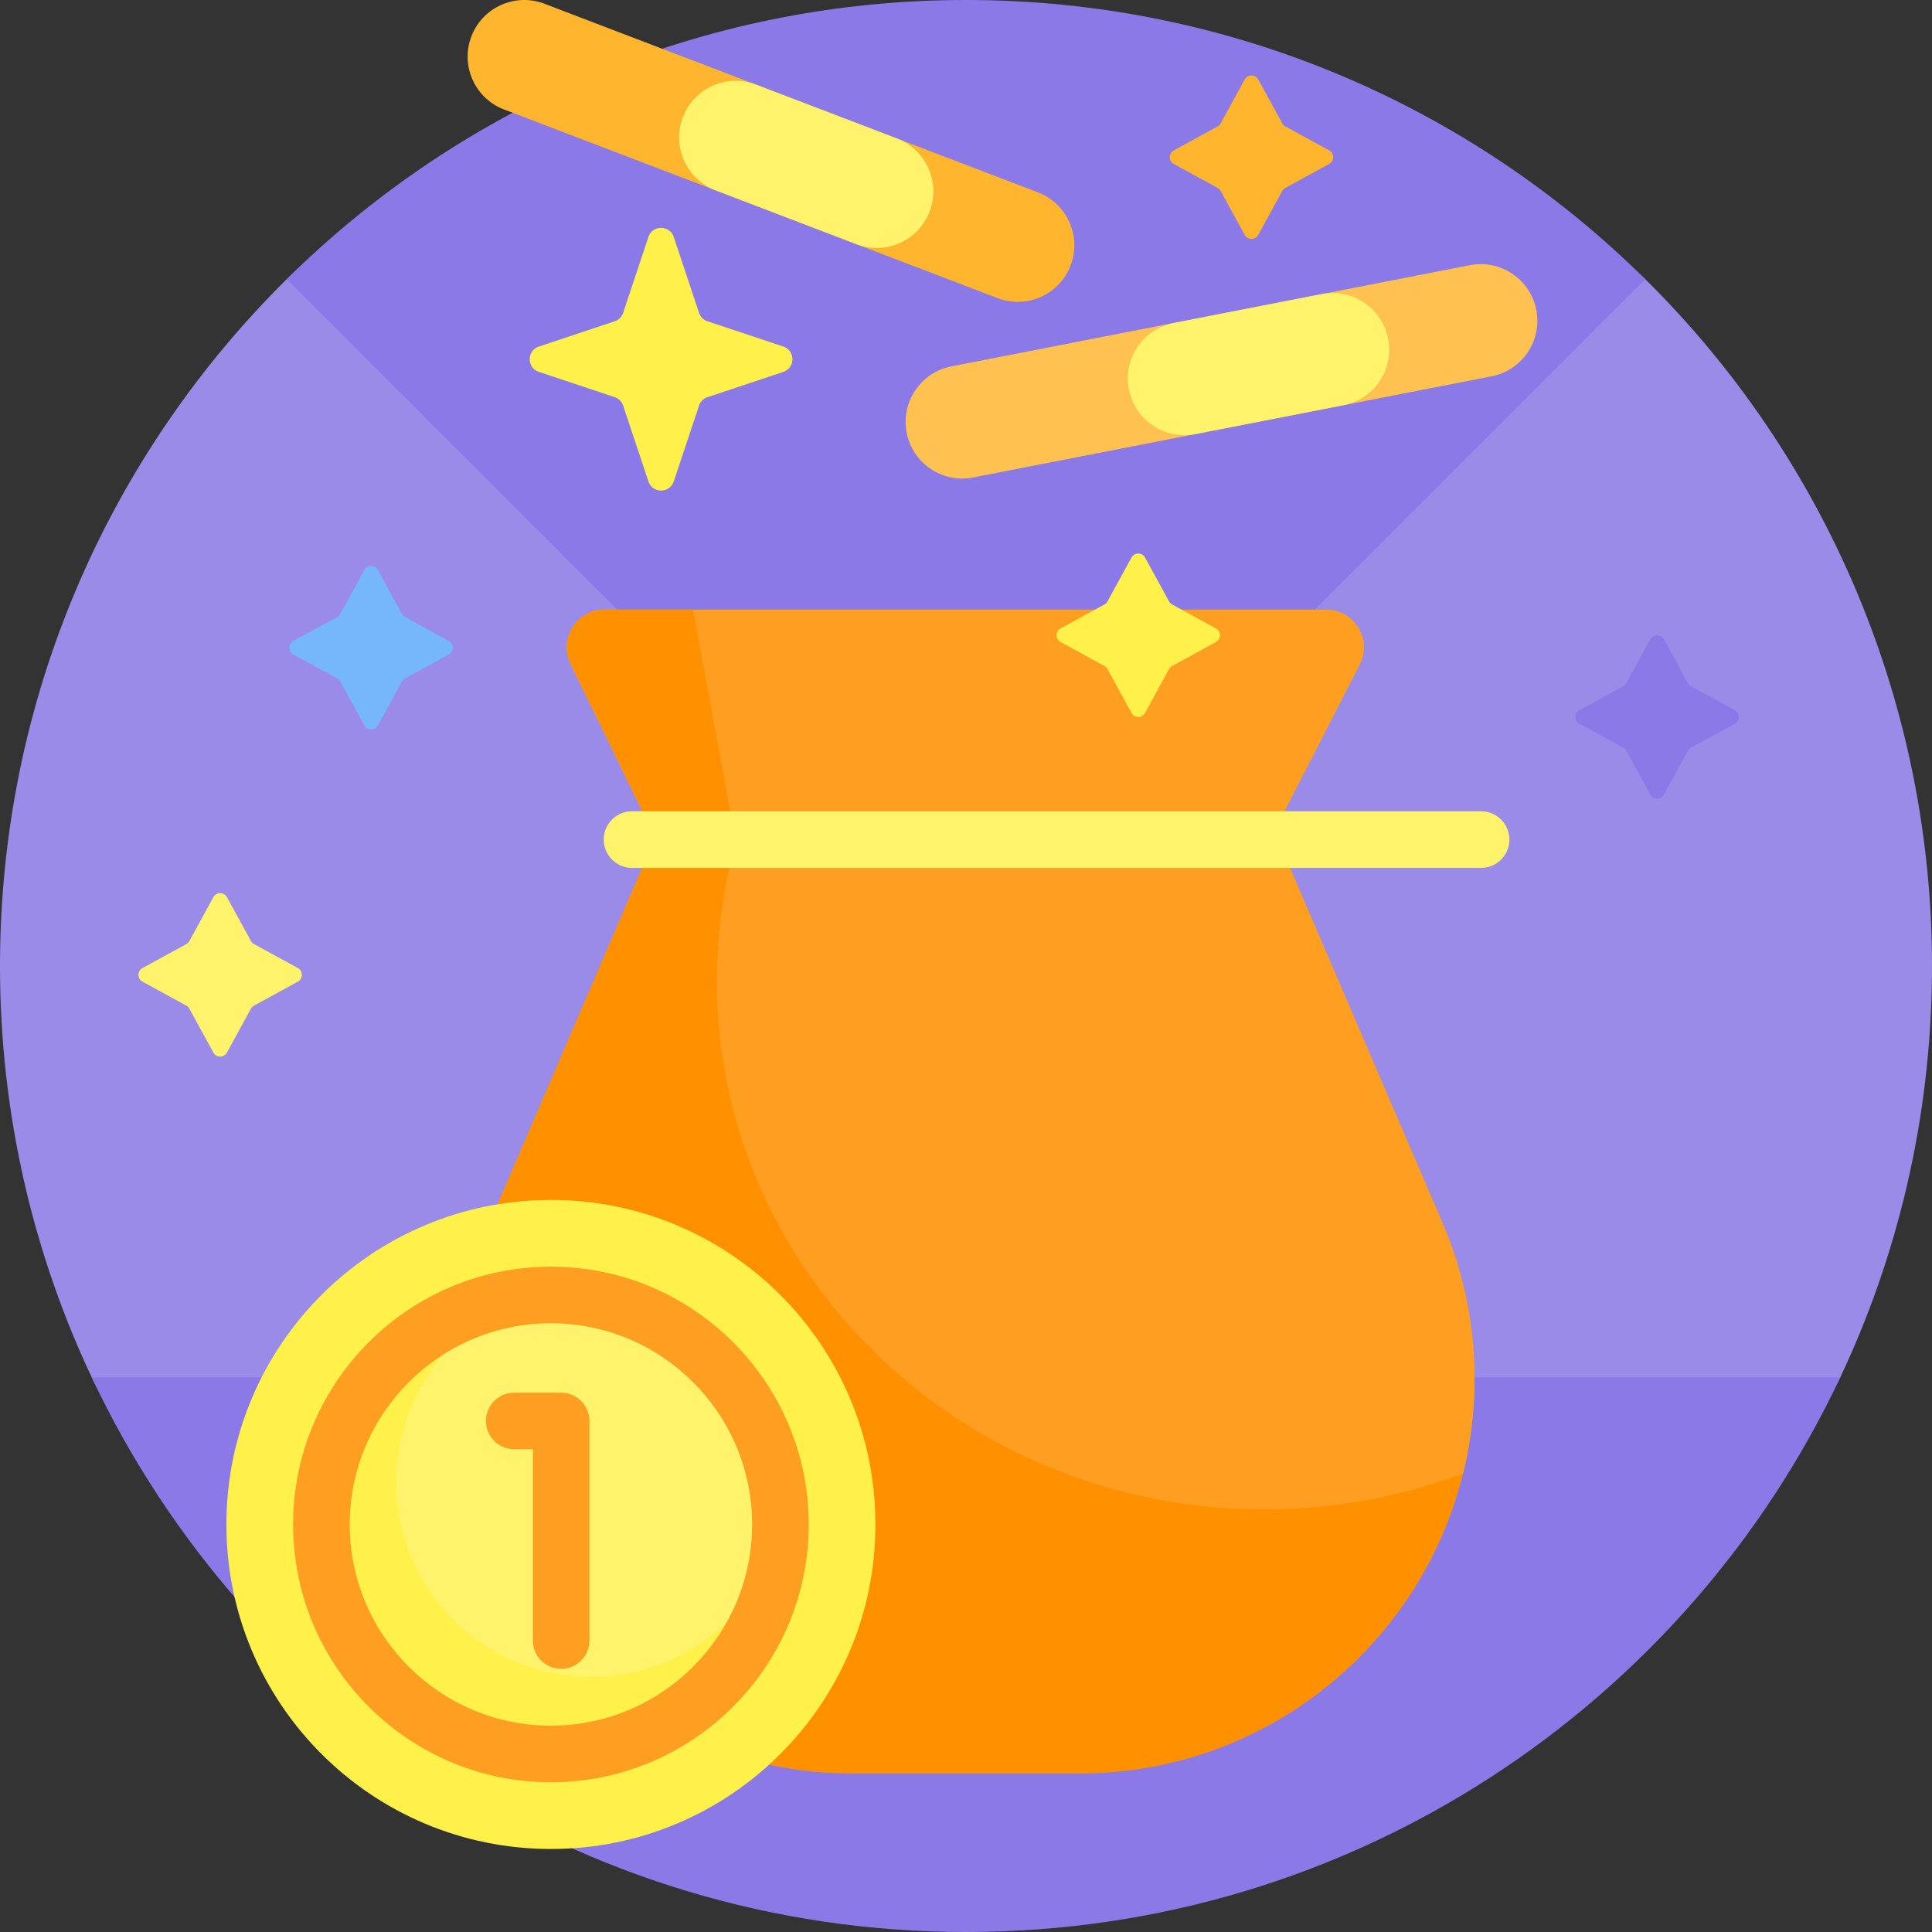 <svg xmlns="http://www.w3.org/2000/svg" xmlns:svgjs="http://svgjs.com/svgjs" xmlns:xlink="http://www.w3.org/1999/xlink" width="288" height="288"><rect width="100%" height="100%" fill="#333333" stroke="none"/><svg xmlns="http://www.w3.org/2000/svg" width="288" height="288" viewBox="0 0 512 512"><path fill="#9b8be8" d="M511.992 258.074c-.305 38.438-9.081 74.858-24.554 107.485-3.741 7.889-11.669 12.94-20.401 12.94H44.829c-8.596 0-16.453-4.923-20.145-12.685C8.857 332.536 0 295.302 0 256c0-71.257 29.113-135.714 76.094-182.126 5.319-5.255 12.523-8.162 20-8.162h319.349c7.625 0 15.043 2.842 20.485 8.184l.089.088c47.598 47.027 76.542 112.6 75.975 184.09z" class="colord12898 svgShape"/><path fill="#8c79e8" d="M487.702 365C446.762 451.874 358.403 512 256 512S65.238 451.874 24.298 365z" class="colorbc157d svgShape"/><path fill="#8c79e8" d="M256 0c70.184 0 133.771 28.243 180.017 73.983L256 254 75.984 73.983C122.229 28.243 185.816 0 256 0z" class="colorff2ea6 svgShape"/><path fill="#8c79e8" d="M294.958 132.424l-24.536-.253a3.571 3.571 0 00-2.537 1.02l-17.529 17.171a3.573 3.573 0 01-5.053-.052l-17.171-17.529a3.574 3.574 0 00-2.516-1.073l-24.536-.253a3.573 3.573 0 01-3.536-3.61l.253-24.536a3.571 3.571 0 00-1.02-2.537l-17.171-17.529a3.573 3.573 0 01.052-5.053l17.529-17.171a3.574 3.574 0 001.073-2.516l.253-24.536a3.573 3.573 0 013.61-3.536l24.536.253c.948.01 1.86-.357 2.537-1.02l17.529-17.171a3.573 3.573 0 015.053.052l17.171 17.529a3.574 3.574 0 002.516 1.073l24.535.252a3.573 3.573 0 013.536 3.61l-.253 24.536c-.01.948.357 1.86 1.02 2.537l17.171 17.529a3.573 3.573 0 01-.052 5.053l-17.529 17.171a3.574 3.574 0 00-1.073 2.516l-.253 24.536a3.572 3.572 0 01-3.609 3.537zm145.996 36.99l6.353 11.616c.188.344.471.627.816.816l11.616 6.353c1.423.778 1.423 2.823 0 3.601l-11.616 6.353a2.053 2.053 0 00-.816.816l-6.353 11.616c-.778 1.423-2.823 1.423-3.601 0L431 198.97a2.053 2.053 0 00-.816-.816l-11.616-6.353c-1.423-.778-1.423-2.823 0-3.601l11.616-6.353c.344-.188.627-.471.816-.816l6.353-11.616c.778-1.424 2.823-1.424 3.601-.001z" class="colorff72c3 svgShape"/><path fill="#fff04a" d="M171.841 127.581l-6.698-20.093a3.538 3.538 0 00-2.237-2.237l-20.093-6.698c-3.225-1.075-3.225-5.637 0-6.712l20.093-6.698a3.538 3.538 0 002.237-2.237l6.698-20.093c1.075-3.225 5.637-3.225 6.712 0l6.698 20.093a3.538 3.538 0 002.237 2.237l20.093 6.698c3.225 1.075 3.225 5.637 0 6.712l-20.093 6.698a3.538 3.538 0 00-2.237 2.237l-6.698 20.093c-1.075 3.225-5.637 3.225-6.712 0z" class="colorfff5f5 svgShape"/><path fill="#76b6fa" d="M100.147 151.067l6.353 11.616c.188.344.471.627.816.816l11.616 6.353c1.423.778 1.423 2.823 0 3.601l-11.616 6.353a2.053 2.053 0 00-.816.816l-6.353 11.616c-.778 1.423-2.823 1.423-3.601 0l-6.353-11.616a2.053 2.053 0 00-.816-.816l-11.616-6.353c-1.423-.778-1.423-2.823 0-3.601l11.616-6.353c.344-.188.627-.471.816-.816l6.353-11.616c.778-1.423 2.823-1.423 3.601 0z" class="color76b6fa svgShape"/><path fill="#fff36c" d="M60.147 237.76l6.353 11.616c.188.344.471.627.816.816l11.616 6.353c1.423.778 1.423 2.823 0 3.601L67.316 266.5a2.053 2.053 0 00-.816.816l-6.353 11.616c-.778 1.423-2.823 1.423-3.601 0l-6.353-11.616a2.053 2.053 0 00-.816-.816l-11.616-6.353c-1.423-.778-1.423-2.823 0-3.601l11.616-6.353c.344-.188.627-.471.816-.816l6.353-11.616c.778-1.424 2.823-1.424 3.601-.001z" class="colorfff36c svgShape"/><path fill="#ffc14f" d="M395.284 99.725l-137.409 26.811c-8.131 1.587-16.008-3.719-17.595-11.85-1.587-8.131 3.719-16.008 11.85-17.595L389.539 70.28c8.131-1.587 16.008 3.719 17.595 11.85 1.586 8.131-3.719 16.009-11.85 17.595z" class="colorffc14f svgShape"/><path fill="#ffb52d" d="M333.454 21.067l6.353 11.616c.188.344.471.627.816.816l11.616 6.353c1.423.778 1.423 2.823 0 3.601l-11.616 6.353a2.053 2.053 0 00-.816.816l-6.353 11.616c-.778 1.423-2.823 1.423-3.601 0L323.5 50.623a2.053 2.053 0 00-.816-.816l-11.616-6.353c-1.423-.778-1.423-2.823 0-3.601l11.616-6.353c.344-.188.627-.471.816-.816l6.353-11.616c.778-1.424 2.823-1.424 3.601-.001zM264.35 79.001L133.577 29.015c-7.738-2.958-11.614-11.629-8.656-19.367C127.879 1.91 136.55-1.966 144.288.992L275.06 50.978c7.738 2.958 11.614 11.629 8.656 19.367-2.957 7.739-11.628 11.614-19.366 8.656z" class="colorffb52d svgShape"/><path fill="#fff36c" d="M356.025 107.386l-39.26 7.66c-8.131 1.587-16.008-3.719-17.595-11.85-1.587-8.131 3.719-16.008 11.85-17.595l39.26-7.66c8.131-1.587 16.008 3.719 17.595 11.85 1.586 8.131-3.719 16.008-11.85 17.595zM246.353 56.064c2.958-7.738-.917-16.409-8.656-19.367l-37.364-14.282c-7.738-2.958-16.409.917-19.367 8.656-2.958 7.738.917 16.409 8.656 19.367l37.364 14.282c7.738 2.957 16.409-.918 19.367-8.656z" class="colorfff36c svgShape"/><path fill="#ff9100" d="M382.259 324.032a104.644 104.644 0 018.503 41.32C390.762 423.148 343.91 470 286.114 470h-60.228c-57.795 0-104.648-46.852-104.648-104.648 0-14.208 2.893-28.266 8.503-41.32l44.521-103.594h163.477z" class="colorff9100 svgShape"/><path fill="#ff9f22" d="M390.762 365.352c0 8.653-1.051 17.06-3.031 25.102C371.388 396.617 353.604 400 335 400c-80.081 0-145-62.68-145-140 0-12.72 1.758-25.044 5.05-36.758h-20.789l-23.062-47.307c-3.238-6.643 1.599-14.382 8.989-14.382H351.45c7.477 0 12.31 7.907 8.899 14.561l-22.716 44.324h.105l44.521 103.594a104.644 104.644 0 018.503 41.32z" class="colorff9f22 svgShape"/><path fill="#ff9100" d="M183.667 161.553l11.386 61.689h-20.791L151.2 175.935c-3.238-6.643 1.599-14.382 8.989-14.382z" class="colorff9100 svgShape"/><path fill="#fff36c" d="M392.5 230h-225a7.5 7.5 0 010-15h225a7.5 7.5 0 010 15z" class="colorfff36c svgShape"/><path fill="#fff04a" d="M232 404c0 47.496-38.503 86-86 86s-86-38.504-86-86c0-47.497 38.503-86 86-86s86 38.503 86 86z" class="colorfff04a svgShape"/><path fill="#fff36c" d="M208.365 392.695c0 28.543-23.139 51.682-51.682 51.682s-51.682-23.139-51.682-51.682 23.139-51.682 51.682-51.682 51.682 23.139 51.682 51.682z" class="colorfff36c svgShape"/><path fill="#ff9f22" d="M156.213 376.57v58.193c0 4.143-3.357 7.5-7.5 7.5s-7.5-3.357-7.5-7.5V384.07h-4.938c-4.143 0-7.5-3.357-7.5-7.5s3.357-7.5 7.5-7.5h12.438c4.143 0 7.5 3.357 7.5 7.5zM214.32 404c0 37.672-30.648 68.32-68.32 68.32S77.681 441.672 77.681 404s30.647-68.32 68.319-68.32 68.32 30.648 68.32 68.32zm-15 0c0-29.401-23.919-53.32-53.32-53.32-29.4 0-53.319 23.919-53.319 53.32S116.6 457.32 146 457.32c29.401 0 53.32-23.919 53.32-53.32z" class="colorff9f22 svgShape"/><path fill="#fff04a" d="M303.454 147.76l6.353 11.616c.188.344.471.627.816.816l11.616 6.353c1.423.778 1.423 2.823 0 3.601l-11.616 6.353a2.053 2.053 0 00-.816.816l-6.353 11.616c-.778 1.423-2.823 1.423-3.601 0l-6.353-11.616a2.053 2.053 0 00-.816-.816l-11.616-6.353c-1.423-.778-1.423-2.823 0-3.601l11.616-6.353c.344-.188.627-.471.816-.816l6.353-11.616c.778-1.423 2.823-1.423 3.601 0z" class="colorfff04a svgShape"/></svg></svg>